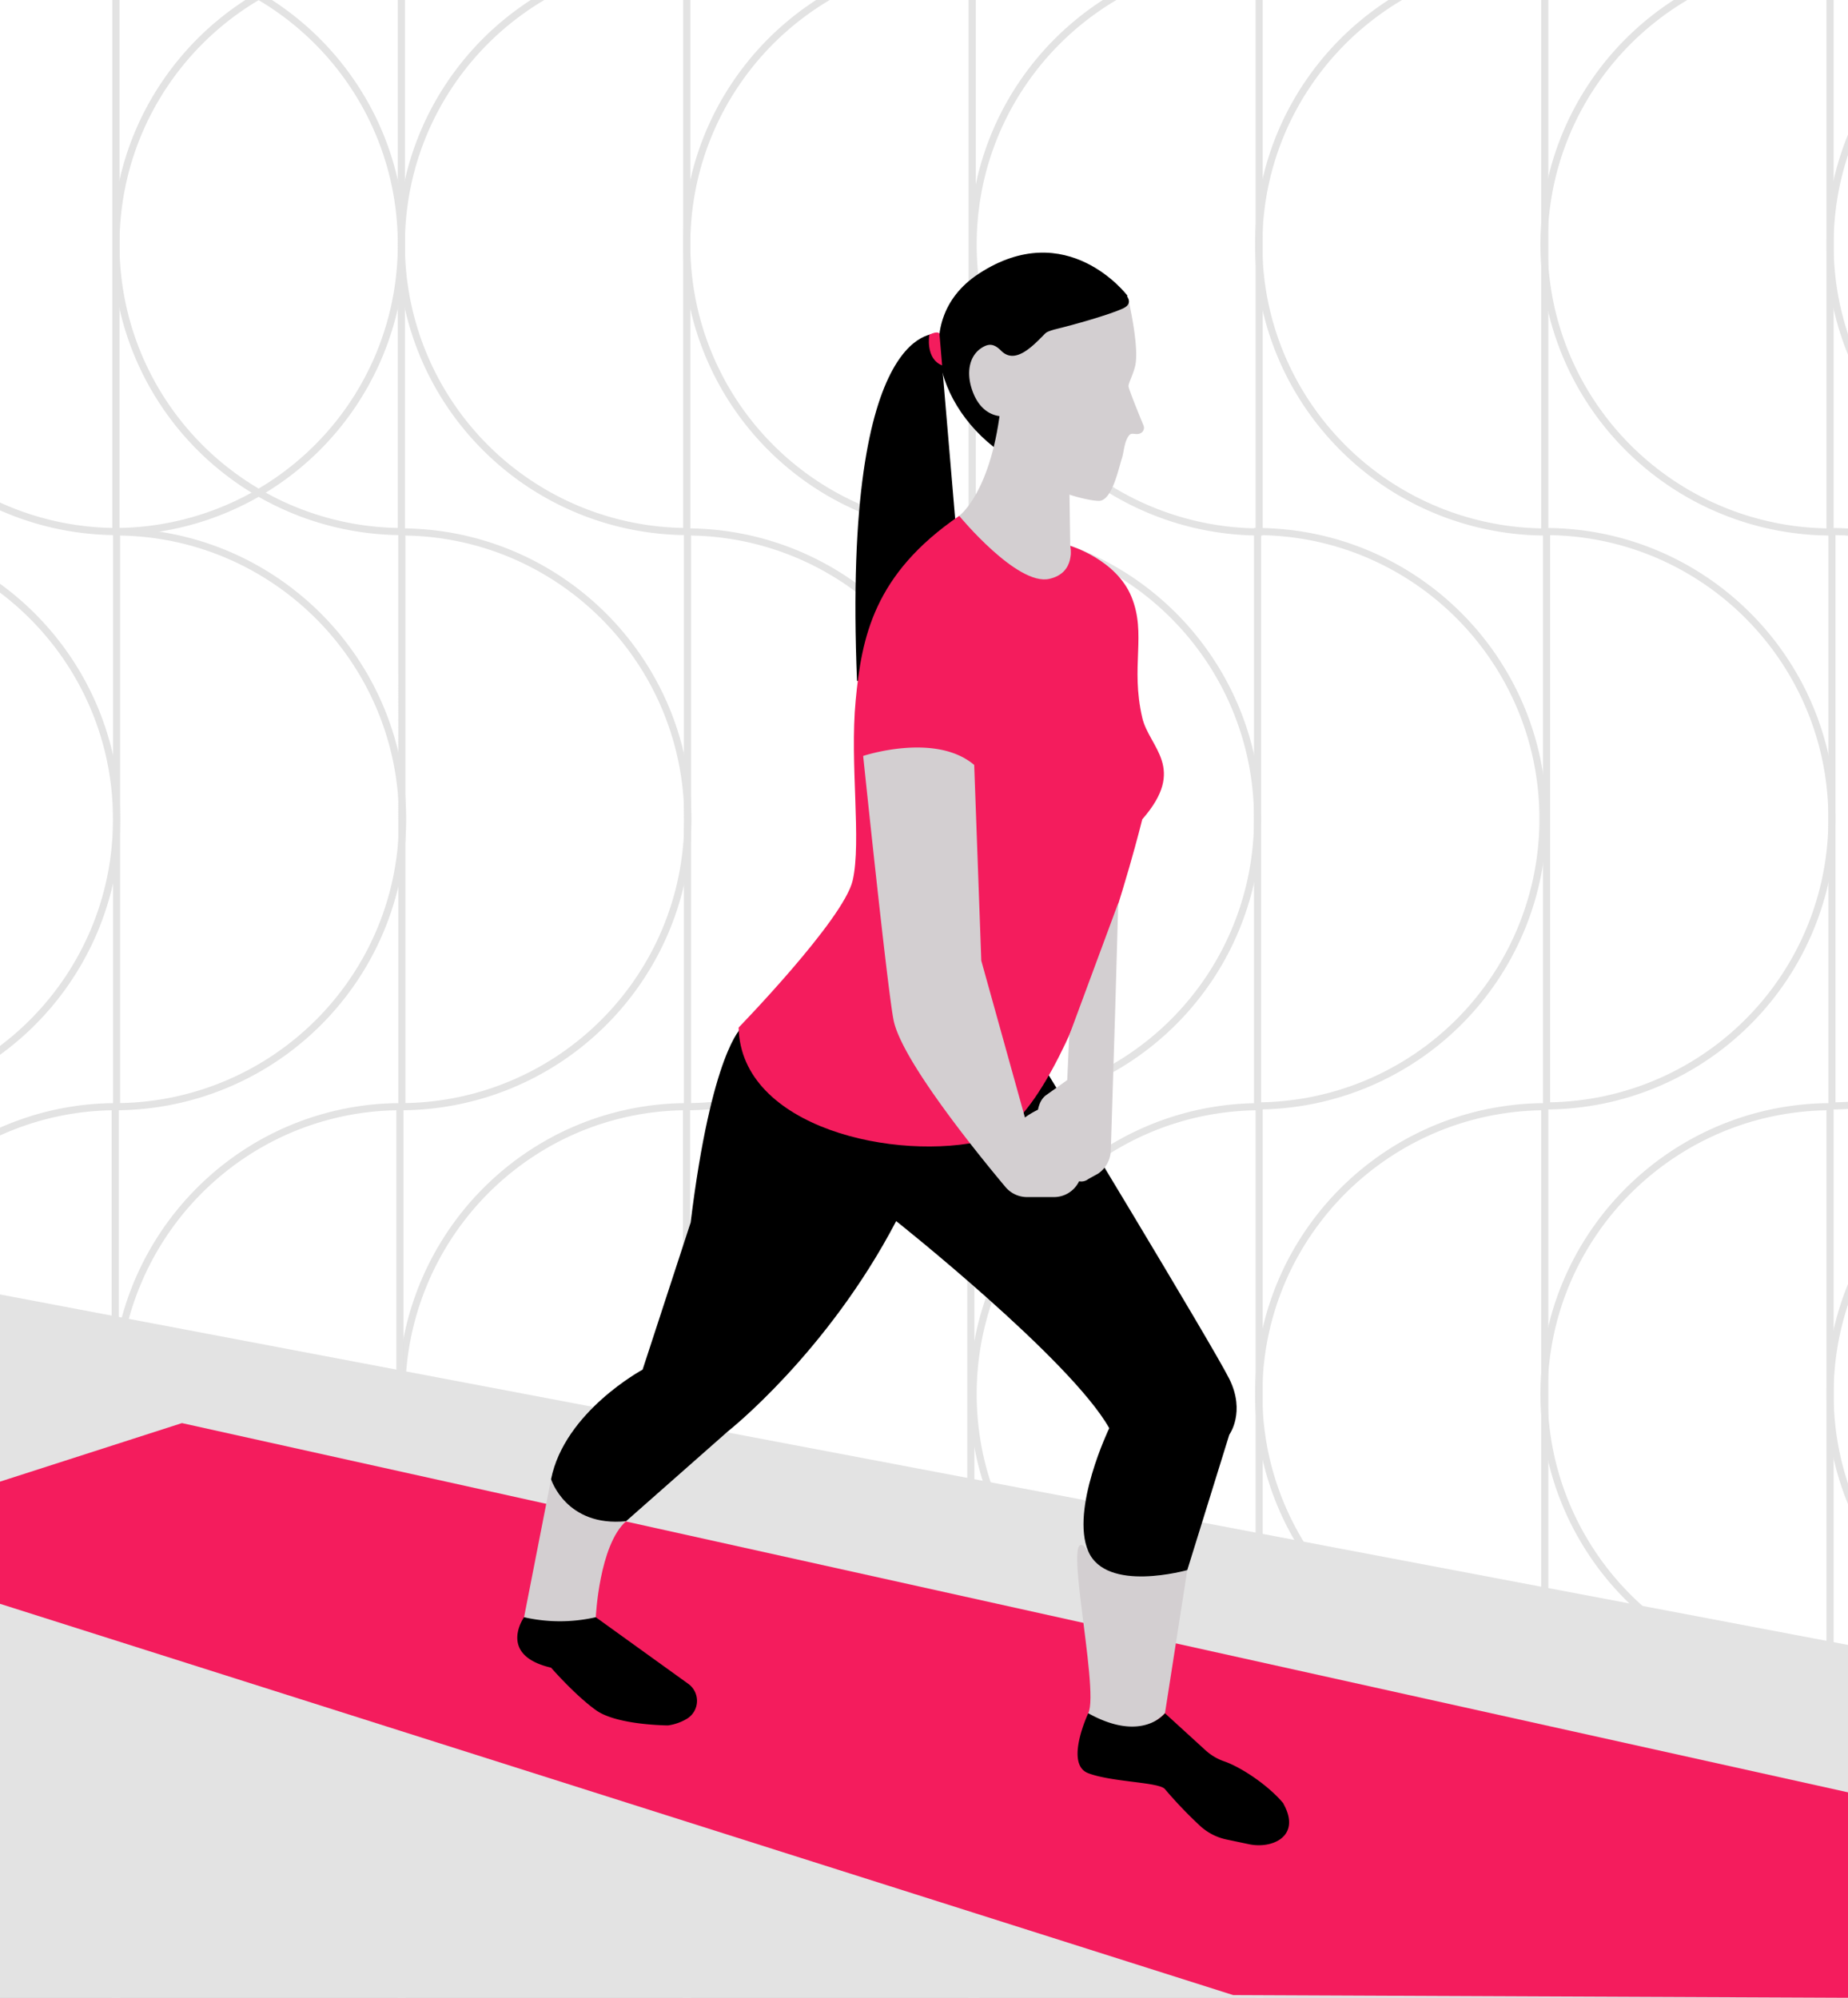 <svg xmlns="http://www.w3.org/2000/svg" width="518" height="560"><rect width="100%" height="100%" fill="#333333" stroke="none"/><defs><clipPath id="b"><rect data-name="Rectangle 43" width="640" height="640" rx="10" transform="translate(1224 808)" fill="#0b053b"/></clipPath><clipPath id="c"><rect data-name="Rectangle 57" width="216.34" height="446.43" fill="none"/></clipPath><clipPath id="a"><rect width="518" height="560"/></clipPath></defs><g data-name="Gastrocnemius" clip-path="url(#a)"><rect width="518" height="560" fill="#fff"/><g data-name="Pattern/1/no background" transform="translate(-1271 -820)" clip-path="url(#b)"><g data-name="Group 19" stroke="#e3e3e3" stroke-width="2"><path data-name="Subtraction 1" d="M1160 941h0a80.4 80.4 0 01-80-80.5 81.146 81.146 0 011.624-16.177 80.105 80.105 0 0112.029-28.718 80.621 80.621 0 0135.194-29.172 79.781 79.781 0 0115.02-4.733A80.813 80.813 0 011160 780z" fill="#fff" transform="translate(143.5 28)"/><path data-name="Subtraction 2" d="M1160 941h0a80.4 80.4 0 0080-80.5 81.146 81.146 0 00-1.624-16.177 80.105 80.105 0 00-12.029-28.718 80.621 80.621 0 00-35.193-29.172 79.782 79.782 0 00-15.021-4.733A80.814 80.814 0 001160 780z" fill="#fff" transform="translate(143.5 28)"/><path data-name="Subtraction 3" d="M1641 1102h0a80.4 80.4 0 0080-80.5 81.146 81.146 0 00-1.624-16.177 80.105 80.105 0 00-12.029-28.718 80.621 80.621 0 00-35.193-29.172 79.782 79.782 0 00-15.021-4.733A80.814 80.814 0 001641 941z" fill="none" transform="translate(143.5 28)"/><path data-name="Subtraction 4" d="M1159.8 1263.32h0a79.941 79.941 0 01-56.437-23.718 80.741 80.741 0 0111.807-123.5 79.6 79.6 0 0144.63-13.882z" fill="none" transform="translate(143.5 28)"/><path data-name="Subtraction 5" d="M1640.839 1424.422h0a79.941 79.941 0 0056.441-23.719 80.741 80.741 0 00-11.807-123.5 79.6 79.6 0 00-44.634-13.881z" fill="none" transform="translate(143.5 28)"/><path data-name="Subtraction 6" d="M1480.44 941.119h0a80.655 80.655 0 01-73.873-49.286 80.138 80.138 0 01-4.672-15.082 81.331 81.331 0 010-32.38 80.121 80.121 0 0112.056-28.741 80.8 80.8 0 0135.268-29.193 80.151 80.151 0 0115.054-4.737 81.108 81.108 0 0116.167-1.7z" fill="none" transform="translate(143.5 28)"/><path data-name="Subtraction 7" d="M1320.199 1102.22h0a80.655 80.655 0 0073.873-49.285 80.139 80.139 0 004.672-15.083 81.331 81.331 0 000-32.38 80.121 80.121 0 00-12.056-28.741 80.8 80.8 0 00-35.269-29.193 80.151 80.151 0 00-15.053-4.734 81.109 81.109 0 00-16.168-1.7z" fill="none" transform="translate(143.5 28)"/><path data-name="Subtraction 8" d="M1480.44 1263.339h0a80.655 80.655 0 01-73.873-49.286 80.138 80.138 0 01-4.672-15.082 81.331 81.331 0 010-32.38 80.121 80.121 0 0112.056-28.741 80.8 80.8 0 0135.268-29.193 80.151 80.151 0 0115.054-4.737 81.108 81.108 0 0116.167-1.7z" fill="none" transform="translate(143.5 28)"/><path data-name="Subtraction 9" d="M1320.199 1424.439h0a80.655 80.655 0 0073.873-49.285 80.139 80.139 0 004.672-15.083 81.331 81.331 0 000-32.38 80.121 80.121 0 00-12.056-28.741 80.8 80.8 0 00-35.269-29.193 80.151 80.151 0 00-15.053-4.734 81.109 81.109 0 00-16.168-1.7z" fill="none" transform="translate(143.5 28)"/><path data-name="Subtraction 10" d="M1320 941h0a80.4 80.4 0 01-80-80.5 81.146 81.146 0 011.624-16.177 80.105 80.105 0 0112.029-28.718 80.621 80.621 0 0135.194-29.172 79.781 79.781 0 0115.02-4.733A80.813 80.813 0 011320 780z" fill="none" transform="translate(143.5 28)"/><path data-name="Subtraction 11" d="M1480 1102h0a80.4 80.4 0 0080-80.5 81.146 81.146 0 00-1.624-16.177 80.105 80.105 0 00-12.029-28.718 80.621 80.621 0 00-35.193-29.172 79.782 79.782 0 00-15.021-4.733A80.814 80.814 0 001480 941z" fill="none" transform="translate(143.5 28)"/><path data-name="Subtraction 12" d="M1319.933 1263.32h0a79.941 79.941 0 01-56.437-23.718 80.741 80.741 0 0111.807-123.5 79.6 79.6 0 0144.63-13.882z" fill="none" transform="translate(143.5 28)"/><path data-name="Subtraction 13" d="M1480.706 1424.422h0a79.941 79.941 0 0056.441-23.719 80.741 80.741 0 00-11.807-123.5 79.6 79.6 0 00-44.634-13.881z" fill="none" transform="translate(143.5 28)"/><path data-name="Subtraction 14" d="M1640.465 941.119h0a80.655 80.655 0 01-73.873-49.286 80.138 80.138 0 01-4.672-15.082 81.331 81.331 0 010-32.38 80.121 80.121 0 0112.056-28.741 80.8 80.8 0 0135.268-29.193 80.151 80.151 0 0115.054-4.737 81.108 81.108 0 0116.167-1.7z" fill="none" transform="translate(143.5 28)"/><path data-name="Subtraction 15" d="M1160.174 1102.22h0a80.655 80.655 0 0073.873-49.285 80.139 80.139 0 004.672-15.083 81.331 81.331 0 000-32.38 80.121 80.121 0 00-12.056-28.741 80.8 80.8 0 00-35.269-29.193 80.151 80.151 0 00-15.053-4.734 81.109 81.109 0 00-16.168-1.7z" fill="none" transform="translate(143.5 28)"/><path data-name="Subtraction 16" d="M1640.465 1263.339h0a80.655 80.655 0 01-73.873-49.286 80.138 80.138 0 01-4.672-15.082 81.331 81.331 0 010-32.38 80.121 80.121 0 0112.056-28.741 80.8 80.8 0 0135.268-29.193 80.151 80.151 0 0115.054-4.737 81.108 81.108 0 0116.167-1.7z" fill="none" transform="translate(143.5 28)"/><path data-name="Subtraction 17" d="M1160.174 1424.439h0a80.655 80.655 0 0073.873-49.285 80.139 80.139 0 004.672-15.083 81.331 81.331 0 000-32.38 80.121 80.121 0 00-12.056-28.741 80.8 80.8 0 00-35.269-29.193 80.151 80.151 0 00-15.053-4.734 81.109 81.109 0 00-16.168-1.7z" fill="none" transform="translate(143.5 28)"/><path data-name="Subtraction 18" d="M1240 941h0a80.4 80.4 0 01-80-80.5 81.146 81.146 0 011.624-16.177 80.105 80.105 0 0112.029-28.718 80.621 80.621 0 0135.194-29.172 79.781 79.781 0 0115.02-4.733A80.813 80.813 0 011240 780z" fill="none" transform="translate(143.5 28)"/><path data-name="Subtraction 19" d="M1561 1102h0a80.4 80.4 0 0080-80.5 81.146 81.146 0 00-1.624-16.177 80.105 80.105 0 00-12.029-28.718 80.621 80.621 0 00-35.193-29.172 79.782 79.782 0 00-15.021-4.733A80.814 80.814 0 001561 941z" fill="none" transform="translate(143.5 28)"/><path data-name="Subtraction 20" d="M1239.598 1263.32h0a79.941 79.941 0 01-56.437-23.718 80.741 80.741 0 0111.807-123.5 79.6 79.6 0 0144.63-13.882z" fill="none" transform="translate(143.5 28)"/><path data-name="Subtraction 21" d="M1561.042 1424.422h0a79.941 79.941 0 0056.441-23.719 80.741 80.741 0 00-11.807-123.5 79.6 79.6 0 00-44.634-13.881z" fill="none" transform="translate(143.5 28)"/><path data-name="Subtraction 22" d="M1560.505 941.119h0a80.655 80.655 0 01-73.873-49.286 80.138 80.138 0 01-4.672-15.082 81.331 81.331 0 010-32.38 80.121 80.121 0 0112.056-28.741 80.8 80.8 0 0135.268-29.193 80.151 80.151 0 0115.054-4.737 81.108 81.108 0 0116.167-1.7z" fill="none" transform="translate(143.5 28)"/><path data-name="Subtraction 23" d="M1240.134 1102.22h0a80.655 80.655 0 0073.873-49.285 80.139 80.139 0 004.672-15.083 81.331 81.331 0 000-32.38 80.121 80.121 0 00-12.056-28.741 80.8 80.8 0 00-35.269-29.193 80.151 80.151 0 00-15.053-4.734 81.109 81.109 0 00-16.168-1.7z" fill="none" transform="translate(143.5 28)"/><path data-name="Subtraction 24" d="M1560.505 1263.339h0a80.655 80.655 0 01-73.873-49.286 80.138 80.138 0 01-4.672-15.082 81.331 81.331 0 010-32.38 80.121 80.121 0 0112.056-28.741 80.8 80.8 0 0135.268-29.193 80.151 80.151 0 0115.054-4.737 81.108 81.108 0 0116.167-1.7z" fill="none" transform="translate(143.5 28)"/><path data-name="Subtraction 25" d="M1240.134 1424.439h0a80.655 80.655 0 0073.873-49.285 80.139 80.139 0 004.672-15.083 81.331 81.331 0 000-32.38 80.121 80.121 0 00-12.056-28.741 80.8 80.8 0 00-35.269-29.193 80.151 80.151 0 00-15.053-4.734 81.109 81.109 0 00-16.168-1.7z" fill="none" transform="translate(143.5 28)"/><path data-name="Subtraction 26" d="M1400 941h0a80.4 80.4 0 01-80-80.5 81.146 81.146 0 011.624-16.177 80.105 80.105 0 0112.029-28.718 80.621 80.621 0 0135.194-29.172 79.781 79.781 0 0115.02-4.733A80.813 80.813 0 011400 780z" fill="none" transform="translate(143.5 28)"/><path data-name="Subtraction 27" d="M1400 1102h0a80.4 80.4 0 0080-80.5 81.146 81.146 0 00-1.624-16.177 80.105 80.105 0 00-12.029-28.718 80.621 80.621 0 00-35.193-29.172 79.782 79.782 0 00-15.021-4.733A80.814 80.814 0 001400 941z" fill="none" transform="translate(143.5 28)"/><path data-name="Subtraction 28" d="M1399.624 1263.32h0a79.941 79.941 0 01-56.437-23.718 80.741 80.741 0 0111.807-123.5 79.6 79.6 0 0144.63-13.882z" fill="none" transform="translate(143.5 28)"/><path data-name="Subtraction 29" d="M1401.015 1424.422h0a79.941 79.941 0 0056.441-23.719 80.741 80.741 0 00-11.807-123.5 79.6 79.6 0 00-44.634-13.881z" fill="none" transform="translate(143.5 28)"/><path data-name="Subtraction 30" d="M1720.639 941.119h0a80.655 80.655 0 01-73.873-49.286 80.138 80.138 0 01-4.672-15.082 81.331 81.331 0 010-32.38 80.121 80.121 0 0112.056-28.741 80.8 80.8 0 0135.268-29.193 80.151 80.151 0 0115.054-4.737 81.108 81.108 0 0116.167-1.7z" fill="none" transform="translate(143.5 28)"/><path data-name="Subtraction 31" d="M1080 1102.22h0a80.655 80.655 0 0073.873-49.285 80.139 80.139 0 004.672-15.083 81.331 81.331 0 000-32.38 80.121 80.121 0 00-12.056-28.741 80.8 80.8 0 00-35.269-29.193 80.151 80.151 0 00-15.053-4.734 81.109 81.109 0 00-16.168-1.7z" fill="none" transform="translate(143.5 28)"/><path data-name="Subtraction 32" d="M1720.639 1263.339h0a80.655 80.655 0 01-73.873-49.286 80.138 80.138 0 01-4.672-15.082 81.331 81.331 0 010-32.38 80.121 80.121 0 0112.056-28.741 80.8 80.8 0 0135.268-29.193 80.151 80.151 0 0115.054-4.737 81.108 81.108 0 0116.167-1.7z" fill="none" transform="translate(143.5 28)"/><path data-name="Subtraction 33" d="M1080 1424.439h0a80.655 80.655 0 0073.873-49.285 80.139 80.139 0 004.672-15.083 81.331 81.331 0 000-32.38 80.121 80.121 0 00-12.056-28.741 80.8 80.8 0 00-35.269-29.193 80.151 80.151 0 00-15.053-4.734 81.109 81.109 0 00-16.168-1.7z" fill="none" transform="translate(143.5 28)"/></g></g><path data-name="Path 21" d="M0 362.846l521.2 98.848V560H0z" fill="#e3e3e3"/><path data-name="Path 42" d="M0 415.321v34.242l345.66 109.681 172.34.755v-57.59l-83.478-18.5-383.522-85z" fill="#f41c5d"/><g data-name="Group 52"><g data-name="Group 49"><g data-name="Group 48" clip-path="url(#c)" transform="translate(145 70.816)"><path data-name="Path 59" d="M171.002 12.043s-16.849-22.375-41.665-6.126c-20.676 13.538-10.435 42.271 11.816 53.39s29.849-47.264 29.849-47.264"/><path data-name="Path 60" d="M9.464 343.815l-7.571 38.7s10.777 4.206 20.11 0c0 0 .92-20.189 8.491-26.919z" fill="#d3cfd1"/><path data-name="Path 61" d="M1.893 382.51s-7.571 10.613 7.571 14.139c0 0 6.73 7.732 12.618 11.938s20.189 4.25 20.189 4.25a14.266 14.266 0 005.267-1.858 5.877 5.877 0 00.388-9.8L22 382.51a45.191 45.191 0 01-20.11 0"/><path data-name="Path 62" d="M160.039 409.429s10.2 10.936 21.505 0l6.254-40.132s-19.348 6.484-27.76-5.293 3.365 38.7 0 45.425" fill="#d3cfd1"/><path data-name="Path 63" d="M160.039 409.429s-6.73 14.264 0 16.806 19.881 2.46 21.505 4.466a120.621 120.621 0 009.649 10.114 15.724 15.724 0 007.61 4l6.309 1.328c6.526 1.374 14.652-2.228 9.7-11.231-.043-.077-.04-.181-.1-.251-4.206-5.047-11.831-10.122-16.565-11.75a15.037 15.037 0 01-5.251-3.121l-11.357-10.365s-6.364 8.412-21.505 0"/><path data-name="Path 64" d="M118.328 22.733s-27.354-5.372-23.1 97.322h16.369l11.434-41.993z"/><path data-name="Path 65" d="M157.048 115.781h-16.983L119.093 98.84l4.775-25.052s9.253-6.73 11.777-31.966c2.628-26.283 19.073 6.778 19.073 6.778v14.821l.274 18.777" fill="#d3cfd1"/><path data-name="Path 66" d="M115.498 23.002s-1.2 6.736 3.584 8.606l-.754-8.876s-.265-.953-2.831.269" fill="#f41c5d"/><path data-name="Path 67" d="M171.122 12.441s3.4 14.053 2.035 19.472c-.657 2.607-1.833 4.594-1.833 5.513 0 .754 3.095 8.318 4.2 11a1.694 1.694 0 01-.529 2.016c-1.322.959-2.673-.181-3.422.682-1.466 1.69-1.528 4.82-2.091 6.51-.919 2.757-2.757 11.944-6.431 11.944s-17.559-3.379-23.48-11.337-2.545-12.5-2.545-12.5c-.279.227-7.045 1.11-9.751-7.9-1.319-4.39-.658-9.218 3.357-11.43 1.854-1.021 3.217-.684 5.009 1.108 4.206 4.206 9.524-2.085 12.918-5.451a13.769 13.769 0 014.944-3.138z" fill="#d3cfd1"/><path data-name="Path 68" d="M9.464 343.815s4.206 13.459 21.03 11.777l28.6-25.236s27.76-21.871 47.107-58.884c0 0 48.79 38.7 59.726 58.043 0 0-10.936 22.713-5.888 34.489s27.76 5.293 27.76 5.293l11.777-37.959s4.627-6.3 0-15.63-51.314-86.3-51.314-86.3-9.8 22.861-39.178 19.632-41.157-15.005-46.2-31.829c0 0-8.412 6.73-14.3 54.678l-13.463 41.222s-21.871 11.777-25.657 30.7"/><path data-name="Path 69" d="M123.868 73.788s16.2 19.672 25.236 17.665c7.571-1.682 5.888-9.253 5.888-9.253s12.891 3.785 17.171 14.3-.347 19.348 3.018 33.879c1.948 8.412 12.618 14.07 0 28.469 0 0-20.643 84.21-43.743 89.911-25.086 6.191-68.832-3.413-69.4-31.545 0 0 29.442-30.283 31.966-41.219s-.841-32.807.841-50.472 5.047-35.331 29.022-51.734" fill="#f41c5d"/><path data-name="Path 70" d="M169.754 11.063s3.826 2.842 0 4.6-14.008 4.635-18.591 5.722-5.05 2.963-5.05 2.963l-4.58-4.4v-2.242c0-1.12 1.682-3.643 1.682-3.643s.3-1.563.991-1.623 2.722-1.855 4.651-1.378 5.018-.638 6.838-.081 14.058.081 14.058.081"/></g></g><g data-name="Group 51"><g data-name="Group 50" clip-path="url(#c)" fill="#d3cfd1" transform="translate(145 70.816)"><path data-name="Path 71" d="M142.29 242.421a24.66 24.66 0 0113.543-4.6c6.262 0 8.57 6.683 6.809 11.753a90.043 90.043 0 01-5.369 11.113 7.8 7.8 0 01-6.847 4.052h-7.533a7.906 7.906 0 01-6.059-2.824c-7.253-8.65-28.653-34.888-31.287-46.41-1.6-7.02-8.6-74.423-8.6-74.423s20.189-6.73 31.125 2.524l1.989 54.873z"/><path data-name="Path 72" d="M168.451 182.303l-.841 29.442-1.253 40.016a8.151 8.151 0 01-3.533 6.393l-2.784 1.539a3.134 3.134 0 01-4.77-1.094l-7.849-7.313c-2.053-4.055-2.885-12.534.841-15.142l5.888-4.206.572-12.568z"/></g></g></g></g></svg>